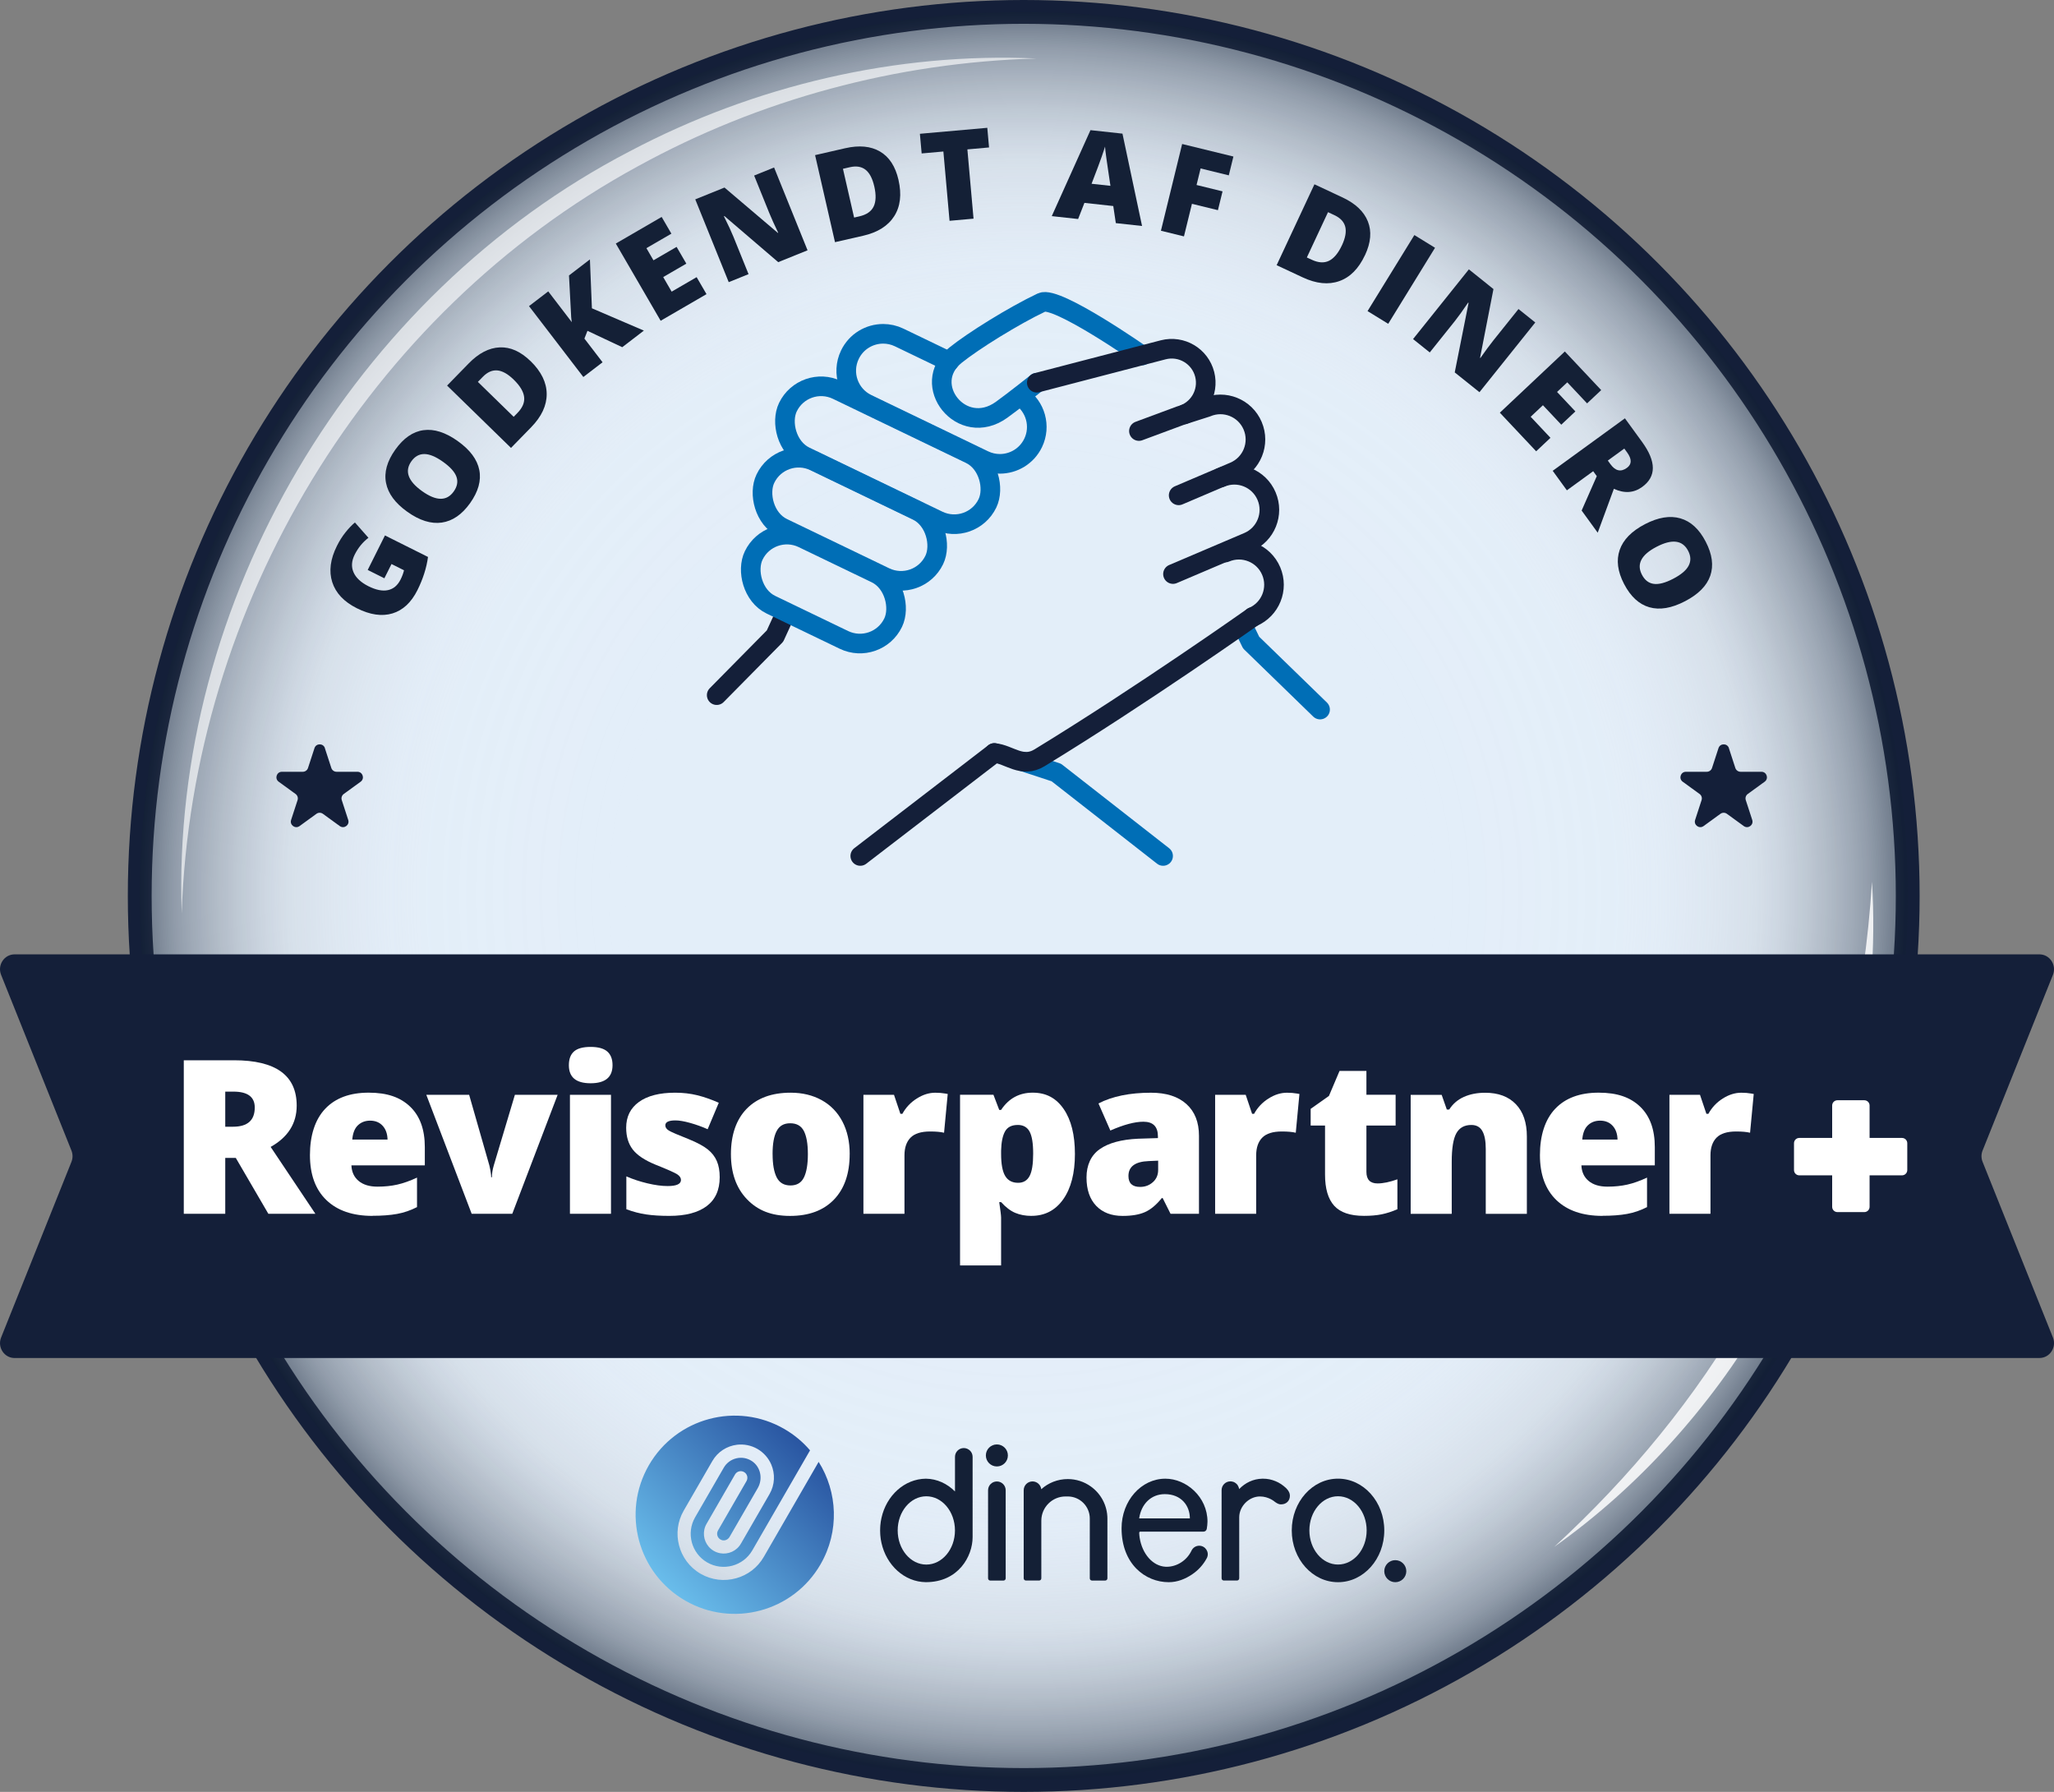 <?xml version="1.0" encoding="UTF-8"?> <svg xmlns="http://www.w3.org/2000/svg" xmlns:xlink="http://www.w3.org/1999/xlink" viewBox="0 0 690 601.92"><rect x="0" y="0" width="690" height="601.92" fill="#808080" stroke="none"/><defs><style> .cls-1, .cls-2 { stroke: #141f39; } .cls-1, .cls-3 { fill: none; stroke-linecap: round; stroke-linejoin: round; stroke-width: 6.59px; } .cls-4 { fill: #142036; } .cls-5 { fill: url(#radial-gradient); mix-blend-mode: multiply; } .cls-6 { fill: url(#linear-gradient); } .cls-7 { isolation: isolate; } .cls-8 { fill: #fff; } .cls-2 { fill: #e3eef9; stroke-miterlimit: 10; stroke-width: 8px; } .cls-9 { opacity: .85; } .cls-10 { opacity: .65; } .cls-11 { fill: #141f39; } .cls-3 { stroke: #006eb6; } </style><radialGradient id="radial-gradient" cx="353.77" cy="309.69" fx="353.77" fy="309.69" r="305.68" gradientTransform="translate(.22 .11) scale(.97)" gradientUnits="userSpaceOnUse"><stop offset=".44" stop-color="#fff" stop-opacity="0"></stop><stop offset=".68" stop-color="#ebecee" stop-opacity=".05"></stop><stop offset=".83" stop-color="#aaaeb6" stop-opacity=".22"></stop><stop offset=".96" stop-color="#3c4758" stop-opacity=".49"></stop><stop offset="1" stop-color="#132035" stop-opacity=".6"></stop></radialGradient><linearGradient id="linear-gradient" x1="223.27" y1="70.88" x2="270.37" y2="117.98" gradientTransform="translate(0 603.25) scale(1 -1)" gradientUnits="userSpaceOnUse"><stop offset="0" stop-color="#69bdeb"></stop><stop offset="1" stop-color="#2955a1"></stop></linearGradient></defs><g class="cls-7"><g id="Layer_1" data-name="Layer 1"><g><g><circle class="cls-2" cx="343.9" cy="300.96" r="296.96"></circle><circle class="cls-5" cx="343.9" cy="300.96" r="296.96"></circle><g class="cls-10"><path class="cls-8" d="M61.04,306.82c-3.7-104.68,57.64-207.77,150.5-255.99,41.79-22.09,89.63-33.34,136.66-31.18-47.02,1.31-92.98,13.7-133.94,36.22C123.31,105.41,64.45,203.47,61.04,306.82h0Z"></path></g><g class="cls-9"><path class="cls-8" d="M628.85,296.2c2.7,43.55-7.1,87.76-25.95,127.04-2.1,4.08-5.41,10.22-7.55,14.31-.69,1.16-2.42,4.02-3.13,5.2-17.77,29.95-41.74,56.75-70.11,76.86,25.46-23.41,47.54-50.12,64.68-80.05.69-1.18,2.35-3.99,3.01-5.11.55-1.07,3.9-7.56,4.54-8.79.61-1.18,2.14-4.13,2.72-5.27.53-1.16,3.53-7.68,4.13-8.98,16.41-36.27,25.21-75.42,27.66-115.22h0Z"></path></g></g><g><polyline class="cls-3" points="417.85 210.81 420.29 215.85 443.45 238.35"></polyline><polyline class="cls-3" points="343.92 255.9 354.84 259.49 390.72 287.53"></polyline><polyline class="cls-1" points="262.62 208.71 260.35 213.66 240.76 233.51"></polyline><line class="cls-1" x1="334.02" y1="252.94" x2="288.99" y2="287.53"></line><path class="cls-1" d="M334.02,252.94c5.02.44,9.26,5.23,15.2,1.61,34.46-21.04,71.6-47.29,71.6-47.29"></path><path class="cls-3" d="M348.29,128.56s-7.5,5.98-11.85,9.11c-13.4,9.62-27.62-8.54-15.47-18.35,5.96-4.81,19.54-13.26,28.99-17.74,4.93-2.34,33.72,17.82,33.72,17.82"></path><rect class="cls-3" x="250.61" y="185.49" width="52" height="24.78" rx="12.39" ry="12.39" transform="translate(113.28 -100.44) rotate(25.72)"></rect><rect class="cls-3" x="254" y="162.04" width="62.96" height="24.78" rx="12.39" ry="12.39" transform="translate(103.99 -106.61) rotate(25.72)"></rect><rect class="cls-3" x="260.99" y="140.54" width="74.41" height="24.78" rx="12.39" ry="12.39" transform="translate(95.91 -114.26) rotate(25.72)"></rect><path class="cls-3" d="M342.78,133.13c5.06,3.37,6.99,10.04,4.28,15.66-2.14,4.44-6.57,7.02-11.17,7.02-1.8,0-3.64-.4-5.37-1.23l-39.23-18.9c-6.17-2.97-8.76-10.37-5.78-16.54,2.13-4.43,6.56-7.01,11.17-7.01,1.8,0,3.63.39,5.36,1.22l16.8,8.09"></path><path class="cls-1" d="M382.6,144.79l13.85-5.14c6.12-1.57,9.8-7.79,8.24-13.91h0c-1.57-6.12-7.79-9.8-13.91-8.24l-42.49,11.06"></path><path class="cls-1" d="M397.92,139.17l7.44-2.38c5.98-2.55,12.9.24,15.44,6.22h0c2.55,5.98-.24,12.9-6.22,15.44l-18.63,7.94"></path><path class="cls-1" d="M410.04,160.43c5.98-2.55,12.9.24,15.44,6.22h0c2.55,5.98-.24,12.9-6.22,15.44l-25.22,10.74"></path><path class="cls-1" d="M411.59,185.6c5.98-2.55,12.9.24,15.44,6.22h0c2.55,5.98-.24,12.9-6.22,15.44"></path></g><path class="cls-11" d="M685.09,456.18H4.91c-3.48,0-5.85-3.6-4.54-6.89l23.63-59.01c.49-1.21.49-2.57,0-3.79L.37,327.47c-1.32-3.29,1.05-6.89,4.54-6.89h680.19c3.48,0,5.85,3.6,4.54,6.89l-23.63,59.01c-.49,1.21-.49,2.57,0,3.79l23.63,59.01c1.32,3.29-1.05,6.89-4.54,6.89Z"></path><g id="Layer_1-2" data-name="Layer 1-2"><g><path class="cls-4" d="M430.4,505.35c-.81,0-1.4-.34-2.09-.83-.04-.03-2.05-1.84-5.06-1.84-3.68,0-6.96,3.31-6.96,7v20.5c0,.41-.33.74-.74.74h-4.44c-.41,0-.74-.33-.74-.74v-29.61c0-1.64,1.32-2.96,2.96-2.96.12,0,.23,0,.35.02.2.02.39.07.58.13.07.02.13.04.19.07.03.01.05.02.07.03.08.04.16.07.22.11.29.16.54.36.75.58.07.07.13.14.18.21.33.43.59,1.21.59,1.45,2.04-2.13,4.73-3.43,7.77-3.5h.25c.36,0,.73.01,1.1.05s.72.09,1.07.16.7.16,1.04.27c.34.1.67.22,1,.36s.64.29.96.45.61.35.91.54.58.41.86.63.55.46.81.7c.89.86,1.19,1.67,1.25,2.17.01.14.03.28.03.42,0,1.69-1.22,2.87-2.91,2.87Z"></path><path class="cls-4" d="M372.01,510.14v20.05c0,.41-.33.74-.74.74h-4.44c-.41,0-.74-.33-.74-.74v-20.11c0-4.08-3.31-7.4-7.4-7.4h-.74c-4.49,0-8.14,3.65-8.14,8.14v19.36c0,.41-.33.74-.74.74h-4.44c-.41,0-.74-.33-.74-.74v-29.59c0-1.64,1.32-2.96,2.96-2.96,1.51,0,2.77,1.15,2.94,2.62,2.36-2.12,5.48-3.41,8.9-3.41,2.87,0,5.53.91,7.71,2.46,3.4,2.41,5.61,6.38,5.61,10.86h0Z"></path><path class="cls-4" d="M337.84,500.6v29.59c0,.41-.33.74-.74.74h-4.44c-.41,0-.74-.33-.74-.74v-29.59c0-1.64,1.32-2.96,2.96-2.96s2.96,1.32,2.96,2.96Z"></path><circle class="cls-4" cx="468.72" cy="527.78" r="3.7"></circle><circle class="cls-4" cx="334.88" cy="488.9" r="3.7"></circle><path class="cls-4" d="M449.48,496.7c-8.58,0-15.54,7.78-15.54,17.39s6.96,17.39,15.54,17.39,15.54-7.78,15.54-17.39-6.96-17.39-15.54-17.39ZM449.48,525.55c-5.31,0-9.62-5.14-9.62-11.47s4.31-11.47,9.62-11.47,9.62,5.14,9.62,11.47-4.31,11.47-9.62,11.47Z"></path><path class="cls-4" d="M402.86,519.23c-1.1,0-2.1.62-2.58,1.62-1.64,3.45-5.05,5.45-8.36,5.45-.13,0-.26,0-.38-.01-4.33-.23-7.88-4.37-8.71-9.83-.04-.3-.07-.57-.1-.88v-.02c-.01-.23-.03-.45-.04-.68,0-.17.11-.33.27-.37.03,0,.06-.01.1-.01h21.23c.55,0,1.01-.4,1.1-.94.12-.71.24-1.68.24-2.42,0-8.31-7.11-14.43-14.15-14.43-8.12,0-14.71,7.42-14.71,16.64,0,12.05,7.98,18.13,15.86,18.13,2.92,0,5.61-1.12,7.84-2.63,2.03-1.36,3.75-3.22,4.94-5.47.03-.06.06-.11.08-.17.82-1.85-.58-3.98-2.64-3.98h0ZM391.3,501.9c5.53,0,8.41,3.89,8.41,8.14h-17.03c.69-4.79,3.97-8.14,8.61-8.14Z"></path><path class="cls-6" d="M275.65,525.47c-9.19,15.92-29.55,21.38-45.48,12.19-15.92-9.2-21.38-29.56-12.19-45.48,9.2-15.92,29.56-21.38,45.48-12.18,3.37,1.95,6.27,4.39,8.66,7.19l-19.39,33.59c-3.06,5.3-9.86,7.12-15.16,4.06-5.3-3.06-7.12-9.86-4.06-15.16l9.62-16.66c1.92-3.32,6.26-4.36,9.49-2.2,2.95,1.98,3.7,5.99,1.93,9.06l-9.46,16.38c-.53.93-1.65,1.42-2.66,1.07-1.36-.47-1.92-2.03-1.23-3.22l9.57-16.59c.3-.53.37-1.13.22-1.69-.14-.55-.5-1.04-1.04-1.35-1.07-.61-2.42-.25-3.03.81l-9.57,16.59c-1.45,2.51-1.07,5.57.71,7.65.47.56,1.06,1.05,1.73,1.44s1.38.64,2.12.78c2.69.5,5.53-.7,6.98-3.21l9.62-16.66c1.81-3.14,1.91-6.8.59-9.91-.91-2.13-2.5-4-4.65-5.25-2.16-1.24-4.57-1.68-6.87-1.41-3.35.41-6.47,2.33-8.28,5.47l-9.62,16.66c-2.11,3.66-2.57,7.82-1.58,11.62.99,3.91,3.51,7.44,7.27,9.6,3.76,2.17,8.07,2.59,11.95,1.49,3.78-1.04,7.16-3.52,9.27-7.18l18.42-31.91c6.36,10.11,7.04,23.32.65,34.39h0Z"></path><path class="cls-4" d="M325.86,487.29c-.54-.53-1.28-.87-2.09-.87-1.64,0-2.96,1.32-2.96,2.96v11.62c-2.62-2.63-6.03-4.24-9.77-4.29,0,0-.01,0-.03,0-7.21.09-13.25,5.68-14.9,13.2-.18.81-.31,1.64-.38,2.5-.02.22-.04.44-.04.67-.02.33-.03.67-.03,1.01s0,.67.03,1.01c0,.23.02.45.04.67.07.86.19,1.69.38,2.5,1.66,7.52,7.69,13.11,14.9,13.2,0,0,.04,0,.03,0,10.94,0,15.69-8.73,15.69-15.11v-26.99c0-.81-.33-1.55-.87-2.09h0ZM311.18,525.56c-5.31,0-9.62-5.14-9.62-11.47s4.31-11.47,9.62-11.47,9.62,5.14,9.62,11.47-4.31,11.47-9.62,11.47Z"></path></g></g><g><path class="cls-4" d="M123.53,191.44l5.79-11.58,14.46,7.23c-.5,3.68-1.69,7.41-3.57,11.18-2.07,4.13-4.87,6.73-8.39,7.79-3.53,1.06-7.51.48-11.95-1.75-4.33-2.17-7.08-5.09-8.26-8.76-1.17-3.68-.65-7.74,1.58-12.19.84-1.69,1.8-3.2,2.87-4.54s2.12-2.44,3.17-3.31l4.54,5.14c-1.92,1.46-3.46,3.34-4.62,5.65-1.06,2.12-1.19,4.1-.39,5.94s2.48,3.41,5.03,4.69c2.51,1.25,4.68,1.69,6.52,1.3,1.84-.39,3.25-1.57,4.24-3.54.54-1.08.93-2.12,1.17-3.13l-4.2-2.1-2.4,4.79-5.6-2.8Z"></path><path class="cls-4" d="M153.79,148.18c4.11,2.93,6.52,6.16,7.22,9.7.7,3.54-.33,7.25-3.1,11.14-2.73,3.83-5.9,6-9.51,6.52-3.61.51-7.47-.7-11.58-3.63-4.07-2.9-6.45-6.13-7.14-9.69-.7-3.56.34-7.28,3.1-11.16,2.77-3.89,5.93-6.08,9.49-6.56,3.56-.49,7.4.74,11.52,3.67ZM141.81,164.99c4.72,3.37,8.26,3.41,10.6.12,1.19-1.67,1.5-3.32.93-4.94-.57-1.62-2.07-3.3-4.5-5.03-2.44-1.74-4.53-2.61-6.28-2.62-1.75-.01-3.2.8-4.36,2.42-2.36,3.31-1.15,6.66,3.62,10.06Z"></path><path class="cls-4" d="M178.25,121.31c3.58,3.5,5.38,7.18,5.4,11.04s-1.72,7.58-5.21,11.16l-6.78,6.95-21.47-20.94,7.25-7.43c3.36-3.45,6.84-5.25,10.43-5.4,3.59-.16,7.05,1.39,10.38,4.64ZM172.58,127.53c-1.97-1.92-3.81-2.95-5.52-3.1s-3.34.57-4.88,2.16l-1.65,1.69,12.03,11.73,1.26-1.29c1.72-1.76,2.47-3.55,2.25-5.37-.22-1.82-1.38-3.76-3.49-5.81Z"></path><path class="cls-4" d="M216.29,111.06l-7.26,5.57-11.68-5.5-1.03,2.6,6.1,7.96-6.46,4.95-18.25-23.81,6.46-4.95,7.92,10.34c-.17-.89-.29-2.41-.36-4.56l-.59-11.13,7.03-5.39.67,16.42,17.45,7.49Z"></path><path class="cls-4" d="M237.33,98.81l-15.4,8.94-15.06-25.94,15.4-8.94,3.27,5.62-8.39,4.87,2.37,4.08,7.77-4.51,3.27,5.63-7.77,4.51,2.84,4.9,8.39-4.87,3.32,5.71Z"></path><path class="cls-4" d="M271.28,84.08l-9.85,3.98-18.08-15.49-.17.07c1.49,2.98,2.56,5.29,3.21,6.91l5.07,12.54-6.66,2.69-11.24-27.81,9.82-3.97,17.93,15.24.11-.05c-1.31-2.73-2.31-4.95-3-6.65l-5.08-12.57,6.7-2.71,11.24,27.81Z"></path><path class="cls-4" d="M301.83,60.44c1.12,4.88.63,8.95-1.45,12.2-2.08,3.25-5.56,5.44-10.42,6.55l-9.46,2.16-6.69-29.24,10.12-2.32c4.69-1.07,8.59-.7,11.69,1.11,3.1,1.82,5.17,4.99,6.21,9.52ZM293.69,62.6c-.61-2.68-1.6-4.55-2.95-5.6-1.36-1.05-3.11-1.33-5.27-.83l-2.3.53,3.75,16.38,1.76-.4c2.4-.55,4-1.65,4.8-3.3.8-1.65.87-3.91.22-6.77Z"></path><path class="cls-4" d="M327.05,73.45l-8.07.72-2.07-23.28-7.3.65-.59-6.6,22.64-2.01.59,6.6-7.28.65,2.07,23.28Z"></path><path class="cls-4" d="M374.84,74.96l-.86-5.75-9.69-1.06-2.12,5.42-8.85-.97,13-28.88,10.75,1.17,6.58,31.02-8.81-.96ZM373.03,62.42l-.75-5.04c-.18-1.12-.39-2.57-.63-4.34-.24-1.77-.39-3.04-.44-3.8-.2.68-.56,1.8-1.1,3.35-.53,1.55-1.67,4.6-3.42,9.14l6.34.69Z"></path><path class="cls-4" d="M397.74,79.41l-7.75-1.9,7.13-29.14,17.22,4.21-1.55,6.32-9.47-2.32-1.36,5.56,8.73,2.14-1.55,6.32-8.73-2.14-2.68,10.94Z"></path><path class="cls-4" d="M458.54,85.7c-2.12,4.54-5,7.45-8.64,8.73-3.64,1.29-7.73.87-12.25-1.24l-8.79-4.11,12.7-27.17,9.41,4.4c4.36,2.04,7.21,4.73,8.54,8.07s1.01,7.12-.96,11.33ZM450.8,82.4c1.16-2.49,1.53-4.57,1.11-6.23-.42-1.66-1.64-2.96-3.65-3.9l-2.14-1-7.11,15.22,1.64.76c2.23,1.04,4.17,1.16,5.81.35,1.65-.81,3.09-2.54,4.34-5.21Z"></path><path class="cls-4" d="M459.4,104.5l15.73-25.54,6.94,4.27-15.73,25.54-6.94-4.27Z"></path><path class="cls-4" d="M496.99,131.74l-8.3-6.64,4.65-23.34-.14-.12c-1.87,2.76-3.36,4.82-4.45,6.19l-8.45,10.56-5.61-4.49,18.75-23.42,8.26,6.62-4.5,23.09.1.08c1.74-2.48,3.18-4.43,4.33-5.87l8.48-10.59,5.64,4.51-18.75,23.42Z"></path><path class="cls-4" d="M516.05,151.6l-12.21-12.97,21.84-20.56,12.21,12.97-4.74,4.46-6.65-7.07-3.44,3.23,6.16,6.54-4.74,4.46-6.16-6.54-4.12,3.88,6.65,7.07-4.81,4.53Z"></path><path class="cls-4" d="M535.19,158.29l-8.83,6.42-4.76-6.56,24.26-17.63,5.78,7.95c4.79,6.59,4.8,11.63.02,15.1-2.81,2.04-5.98,2.25-9.51.62l-5.43,14.75-5.4-7.44,5.09-11.56-1.21-1.66ZM540.11,154.7l.89,1.23c1.66,2.29,3.51,2.7,5.53,1.23,1.67-1.21,1.69-2.94.06-5.19l-.94-1.29-5.54,4.03Z"></path><path class="cls-4" d="M566.01,201.98c-4.48,2.33-8.45,3-11.93,2.01-3.47-.99-6.31-3.6-8.51-7.83-2.17-4.18-2.66-7.99-1.47-11.43,1.19-3.44,4.02-6.33,8.5-8.66,4.43-2.3,8.39-2.95,11.88-1.95s6.33,3.61,8.52,7.84c2.2,4.24,2.71,8.05,1.53,11.44-1.18,3.39-4.02,6.25-8.51,8.58ZM556.5,183.67c-5.15,2.67-6.79,5.8-4.93,9.38.94,1.82,2.27,2.85,3.98,3.08,1.71.23,3.88-.34,6.53-1.72,2.66-1.38,4.39-2.85,5.19-4.4.81-1.55.75-3.21-.17-4.98-1.87-3.61-5.41-4.06-10.6-1.36Z"></path></g><path class="cls-11" d="M109.13,251.31l2.17,6.66c.25.76.96,1.28,1.76,1.28h7.01c1.79,0,2.53,2.29,1.08,3.34l-5.67,4.12c-.65.47-.92,1.3-.67,2.06l2.17,6.66c.55,1.7-1.39,3.11-2.84,2.06l-5.67-4.12c-.65-.47-1.52-.47-2.17,0l-5.67,4.12c-1.45,1.05-3.39-.36-2.84-2.06l2.17-6.66c.25-.76-.02-1.59-.67-2.06l-5.67-4.12c-1.45-1.05-.7-3.34,1.08-3.34h7.01c.8,0,1.51-.51,1.76-1.28l2.17-6.66c.55-1.7,2.96-1.7,3.51,0Z"></path><path class="cls-11" d="M580.78,251.31l2.17,6.66c.25.76.96,1.28,1.76,1.28h7.01c1.79,0,2.53,2.29,1.08,3.34l-5.67,4.12c-.65.47-.92,1.3-.67,2.06l2.17,6.66c.55,1.7-1.39,3.11-2.84,2.06l-5.67-4.12c-.65-.47-1.52-.47-2.17,0l-5.67,4.12c-1.45,1.05-3.39-.36-2.84-2.06l2.17-6.66c.25-.76-.02-1.59-.67-2.06l-5.67-4.12c-1.45-1.05-.7-3.34,1.08-3.34h7.01c.8,0,1.51-.51,1.76-1.28l2.17-6.66c.55-1.7,2.96-1.7,3.51,0Z"></path><g><path class="cls-8" d="M640.71,384.02v9.02c0,.98-.79,1.77-1.77,1.77h-10.89v10.58c0,.98-.79,1.77-1.77,1.77h-9.03c-.98,0-1.77-.79-1.77-1.77v-10.58s-11.05,0-11.05,0c-.98,0-1.77-.79-1.77-1.77v-9.02c0-.98.79-1.77,1.77-1.77h11.05s0-10.89,0-10.89c0-.98.79-1.77,1.77-1.77h9.03c.98,0,1.77.79,1.77,1.77v10.89h10.89c.98,0,1.77.79,1.77,1.77Z"></path><g><path class="cls-8" d="M75.67,388.96v18.77h-13.93v-51.57h16.9c14.02,0,21.03,5.08,21.03,15.24,0,5.97-2.92,10.6-8.75,13.86l15.03,22.47h-15.8l-10.94-18.77h-3.53ZM75.67,378.48h2.61c4.87,0,7.3-2.15,7.3-6.46,0-3.55-2.39-5.33-7.16-5.33h-2.75v11.78Z"></path><path class="cls-8" d="M125.14,408.43c-6.66,0-11.82-1.77-15.5-5.31-3.68-3.54-5.52-8.58-5.52-15.12s1.7-11.93,5.12-15.54c3.41-3.61,8.28-5.42,14.6-5.42s10.67,1.57,13.95,4.71,4.92,7.66,4.92,13.56v6.14h-24.66c.09,2.23.91,3.99,2.45,5.26,1.54,1.27,3.64,1.9,6.3,1.9,2.42,0,4.65-.23,6.68-.69,2.03-.46,4.24-1.24,6.61-2.35v9.91c-2.16,1.11-4.4,1.87-6.7,2.29-2.31.42-5.06.63-8.25.63ZM124.33,376.44c-1.62,0-2.98.51-4.07,1.53s-1.74,2.63-1.92,4.82h11.85c-.05-1.93-.59-3.47-1.64-4.62-1.05-1.15-2.45-1.73-4.22-1.73Z"></path><path class="cls-8" d="M158.45,407.73l-15.24-39.97h14.39l6.77,23.64c.02.12.07.32.14.6s.14.62.21,1.01.13.8.19,1.23c.06.44.09.84.09,1.22h.25c0-1.22.21-2.55.63-3.99l7.09-23.71h14.36l-15.24,39.97h-13.65Z"></path><path class="cls-8" d="M191.1,357.81c0-2.07.58-3.61,1.73-4.62,1.15-1.01,3.01-1.52,5.57-1.52s4.43.52,5.61,1.55c1.18,1.04,1.76,2.56,1.76,4.59,0,4.05-2.46,6.07-7.37,6.07s-7.3-2.02-7.3-6.07ZM205.25,407.73h-13.79v-39.97h13.79v39.97Z"></path><path class="cls-8" d="M241.77,395.45c0,4.28-1.46,7.51-4.37,9.7-2.92,2.19-7.1,3.28-12.56,3.28-2.96,0-5.54-.16-7.73-.48s-4.42-.9-6.7-1.75v-11.04c2.14.94,4.49,1.72,7.04,2.33,2.55.61,4.83.92,6.83.92,2.99,0,4.48-.68,4.48-2.05,0-.71-.42-1.33-1.25-1.89-.84-.55-3.26-1.63-7.28-3.23-3.67-1.5-6.23-3.22-7.69-5.13-1.46-1.92-2.19-4.34-2.19-7.28,0-3.72,1.43-6.61,4.3-8.68,2.87-2.07,6.93-3.1,12.17-3.1,2.63,0,5.11.29,7.43.86,2.32.58,4.72,1.42,7.21,2.52l-3.74,8.89c-1.83-.82-3.77-1.52-5.82-2.1-2.05-.58-3.72-.86-5.01-.86-2.26,0-3.39.55-3.39,1.66,0,.68.39,1.26,1.18,1.75.79.48,3.06,1.46,6.83,2.95,2.8,1.15,4.89,2.28,6.26,3.39,1.38,1.11,2.39,2.41,3.03,3.9.65,1.49.97,3.31.97,5.45Z"></path><path class="cls-8" d="M285.43,387.66c0,6.54-1.76,11.64-5.27,15.29-3.52,3.66-8.44,5.49-14.76,5.49s-10.89-1.87-14.48-5.61c-3.59-3.74-5.38-8.8-5.38-15.17s1.76-11.58,5.27-15.19c3.52-3.61,8.45-5.42,14.8-5.42,3.93,0,7.4.84,10.41,2.5,3.01,1.67,5.33,4.06,6.97,7.18,1.63,3.12,2.45,6.76,2.45,10.92ZM259.54,387.66c0,3.43.46,6.05,1.38,7.85s2.46,2.7,4.62,2.7,3.65-.9,4.53-2.7,1.32-4.42,1.32-7.85-.45-5.99-1.34-7.73c-.89-1.74-2.42-2.61-4.59-2.61s-3.63.86-4.55,2.59-1.38,4.31-1.38,7.74Z"></path><path class="cls-8" d="M314.17,367.06c1.2,0,2.34.09,3.42.28l.78.14-1.23,13.02c-1.13-.28-2.69-.42-4.69-.42-3.01,0-5.2.69-6.56,2.06-1.36,1.38-2.05,3.36-2.05,5.94v19.65h-13.79v-39.97h10.27l2.15,6.39h.67c1.15-2.12,2.76-3.83,4.82-5.13,2.06-1.31,4.13-1.96,6.23-1.96Z"></path><path class="cls-8" d="M346.49,408.43c-2.02,0-3.83-.34-5.43-1.01s-3.19-1.88-4.76-3.62h-.63c.42,2.8.63,4.54.63,5.22v16.05h-13.79v-57.32h11.22l1.94,5.08h.63c2.56-3.86,6.1-5.79,10.62-5.79s7.89,1.83,10.41,5.5,3.77,8.7,3.77,15.1-1.31,11.52-3.93,15.22c-2.62,3.7-6.18,5.56-10.67,5.56ZM341.87,377.89c-2.02,0-3.44.72-4.25,2.17s-1.25,3.59-1.32,6.44v1.09c0,3.43.46,5.92,1.38,7.44.92,1.53,2.36,2.29,4.34,2.29,1.76,0,3.04-.76,3.85-2.28s1.2-4.03,1.2-7.53-.4-5.9-1.2-7.39c-.8-1.49-2.13-2.24-3.99-2.24Z"></path><path class="cls-8" d="M393.22,407.73l-2.65-5.29h-.28c-1.86,2.31-3.75,3.88-5.68,4.73-1.93.85-4.42,1.27-7.48,1.27-3.76,0-6.73-1.13-8.89-3.39s-3.25-5.43-3.25-9.52,1.48-7.43,4.44-9.51c2.96-2.08,7.26-3.25,12.88-3.51l6.67-.21v-.56c0-3.29-1.62-4.94-4.87-4.94-2.92,0-6.62.99-11.11,2.96l-3.99-9.1c4.66-2.4,10.54-3.6,17.64-3.6,5.13,0,9.1,1.27,11.91,3.81,2.81,2.54,4.21,6.09,4.21,10.65v26.21h-9.56ZM382.99,398.7c1.67,0,3.1-.53,4.29-1.59,1.19-1.06,1.78-2.43,1.78-4.13v-3.1l-3.17.14c-4.54.17-6.81,1.83-6.81,5.01,0,2.45,1.31,3.67,3.92,3.67Z"></path><path class="cls-8" d="M432.32,367.06c1.2,0,2.34.09,3.42.28l.78.14-1.23,13.02c-1.13-.28-2.69-.42-4.69-.42-3.01,0-5.2.69-6.56,2.06s-2.05,3.36-2.05,5.94v19.65h-13.79v-39.97h10.27l2.15,6.39h.67c1.15-2.12,2.76-3.83,4.82-5.13,2.06-1.31,4.13-1.96,6.23-1.96Z"></path><path class="cls-8" d="M462.76,397.53c1.86,0,4.08-.46,6.67-1.38v10.05c-1.86.8-3.63,1.37-5.31,1.71s-3.65.51-5.91.51c-4.63,0-7.97-1.13-10.02-3.4-2.05-2.27-3.07-5.76-3.07-10.46v-16.47h-4.83v-5.61l6.14-4.34,3.56-8.4h9.03v8.01h9.81v10.34h-9.81v15.56c0,2.59,1.25,3.88,3.74,3.88Z"></path><path class="cls-8" d="M499.11,407.73v-21.8c0-2.66-.38-4.66-1.15-6.01-.76-1.35-1.99-2.03-3.69-2.03-2.33,0-4.01.93-5.04,2.79-1.03,1.86-1.55,5.04-1.55,9.56v17.5h-13.79v-39.97h10.41l1.73,4.94h.81c1.18-1.88,2.81-3.29,4.89-4.23,2.08-.94,4.47-1.41,7.18-1.41,4.42,0,7.86,1.28,10.32,3.85,2.46,2.56,3.69,6.17,3.69,10.83v26h-13.79Z"></path><path class="cls-8" d="M538.33,408.43c-6.66,0-11.82-1.77-15.5-5.31-3.68-3.54-5.52-8.58-5.52-15.12s1.7-11.93,5.12-15.54c3.41-3.61,8.28-5.42,14.6-5.42s10.67,1.57,13.95,4.71c3.28,3.14,4.92,7.66,4.92,13.56v6.14h-24.66c.09,2.23.91,3.99,2.45,5.26,1.54,1.27,3.64,1.9,6.3,1.9,2.42,0,4.65-.23,6.69-.69,2.03-.46,4.24-1.24,6.61-2.35v9.91c-2.16,1.11-4.4,1.87-6.7,2.29s-5.06.63-8.25.63ZM537.52,376.44c-1.62,0-2.98.51-4.07,1.53s-1.74,2.63-1.92,4.82h11.85c-.05-1.93-.59-3.47-1.64-4.62-1.05-1.15-2.45-1.73-4.22-1.73Z"></path><path class="cls-8" d="M584.93,367.06c1.2,0,2.34.09,3.42.28l.78.14-1.23,13.02c-1.13-.28-2.69-.42-4.69-.42-3.01,0-5.2.69-6.56,2.06-1.36,1.38-2.05,3.36-2.05,5.94v19.65h-13.79v-39.97h10.27l2.15,6.39h.67c1.15-2.12,2.76-3.83,4.81-5.13s4.13-1.96,6.23-1.96Z"></path></g></g></g></g></g></svg> 